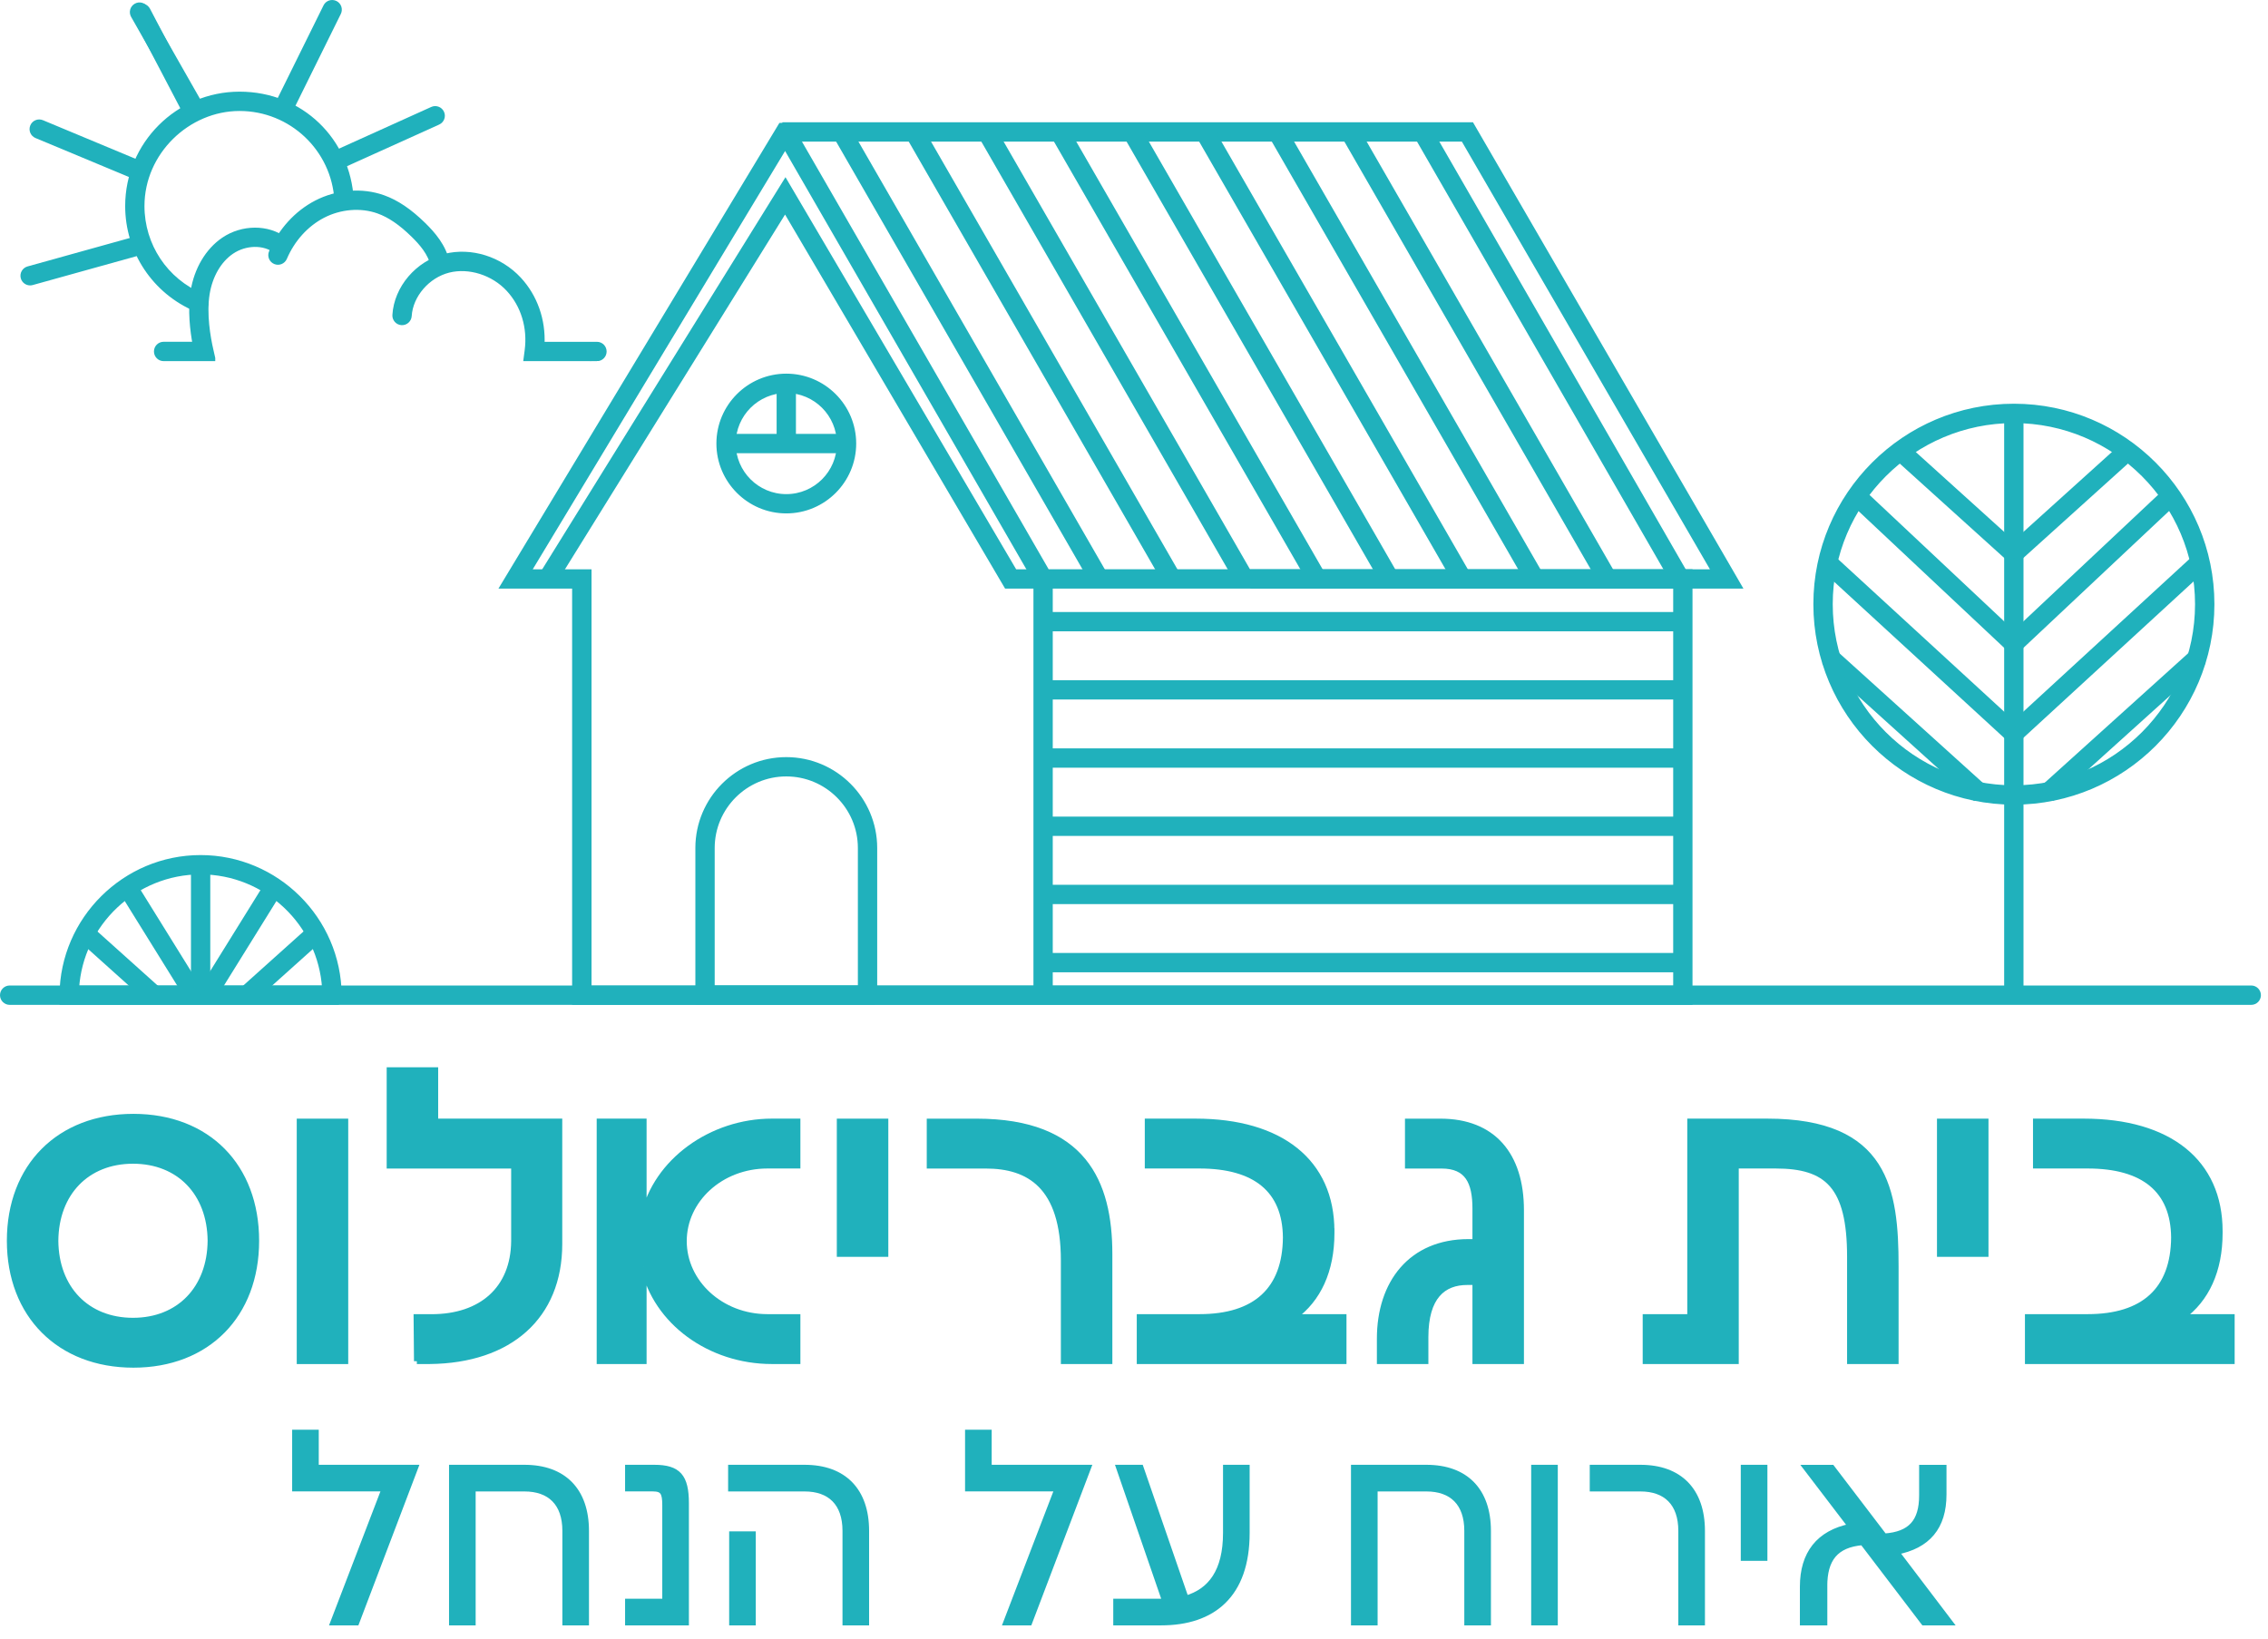 <svg xmlns="http://www.w3.org/2000/svg" width="119" height="86" viewBox="0 0 119 86" fill="none"><path d="M0.51 65.114C0.51 61.216 3.101 58.604 6.999 58.604C10.897 58.604 13.446 61.216 13.446 65.114C13.446 69.012 10.876 71.624 6.999 71.624C3.122 71.624 0.51 69.012 0.51 65.114ZM11.044 65.114C11.023 62.607 9.4 60.921 6.978 60.921C4.555 60.921 2.932 62.607 2.911 65.114C2.932 67.621 4.555 69.307 6.978 69.307C9.4 69.307 11.023 67.621 11.044 65.114Z" fill="#20B1BC" stroke="#20B1BC" stroke-width="0.3"></path><path d="M15.72 71.435V58.856H18.121V71.435H15.72Z" fill="#20B1BC" stroke="#20B1BC" stroke-width="0.3"></path><path d="M21.872 71.435L21.851 69.117H22.651C25.263 69.117 26.949 67.642 26.97 65.135V61.174H20.439V56.158H22.84V58.854H29.351V65.28C29.351 69.094 26.738 71.391 22.546 71.433H21.872V71.435Z" fill="#20B1BC" stroke="#20B1BC" stroke-width="0.3"></path><path d="M33.776 66.482V71.433H31.458V58.854H33.776V63.826C34.407 60.94 37.337 58.854 40.497 58.854H41.846V61.172H40.265C37.821 61.172 35.883 62.963 35.883 65.133C35.883 67.303 37.821 69.115 40.265 69.115H41.846V71.433H40.497C37.251 71.433 34.407 69.368 33.776 66.482Z" fill="#20B1BC" stroke="#20B1BC" stroke-width="0.3"></path><path d="M46.459 65.808H44.057V58.856H46.459V65.808Z" fill="#20B1BC" stroke="#20B1BC" stroke-width="0.3"></path><path d="M55.813 71.435V66.145C55.813 62.226 53.979 61.174 51.725 61.174H48.776V58.856H51.241C56.846 58.856 58.214 62.039 58.214 65.808V71.435H55.813Z" fill="#20B1BC" stroke="#20B1BC" stroke-width="0.3"></path><path d="M69.867 64.607V64.712C69.867 66.671 69.173 68.189 67.886 69.115H70.499V71.433H59.795V69.115H62.934C65.883 69.115 67.442 67.682 67.463 64.943C67.442 62.458 65.883 61.172 62.934 61.172H60.216V58.854H62.723C67.211 58.854 69.865 60.982 69.865 64.607H69.867Z" fill="#20B1BC" stroke="#20B1BC" stroke-width="0.3"></path><path d="M79.81 63.512V71.435H77.408V67.284H76.987C75.722 67.284 74.796 68.042 74.796 70.17V71.435H72.394V70.256C72.394 67.328 74.038 65.177 77.05 65.177H77.408V63.428C77.408 62.037 77.008 61.174 75.638 61.174H73.868V58.856H75.575C78.334 58.856 79.81 60.605 79.81 63.512Z" fill="#20B1BC" stroke="#20B1BC" stroke-width="0.3"></path><path d="M99.467 66.461V71.433H97.065V65.954C97.065 62.224 95.863 61.172 93.167 61.172H91.081V71.433H86.341V69.115H88.68V58.854H92.725C98.962 58.854 99.467 62.458 99.467 66.461Z" fill="#20B1BC" stroke="#20B1BC" stroke-width="0.3"></path><path d="M104.184 65.808H101.782V58.856H104.184V65.808Z" fill="#20B1BC" stroke="#20B1BC" stroke-width="0.3"></path><path d="M116.468 64.607V64.712C116.468 66.671 115.774 68.189 114.488 69.115H117.1V71.433H106.397V69.115H109.537C112.486 69.115 114.046 67.682 114.067 64.943C114.046 62.458 112.486 61.172 109.537 61.172H106.82V58.854H109.327C113.814 58.854 116.468 60.982 116.468 64.607Z" fill="#20B1BC" stroke="#20B1BC" stroke-width="0.3"></path><path d="M20.179 78.118H15.479V75.179H16.575V77.021H21.789L18.701 85.148H17.482L20.179 78.118Z" fill="#20B1BC" stroke="#20B1BC" stroke-width="0.3"></path><path d="M23.711 77.021H27.516C29.575 77.021 30.753 78.227 30.753 80.34V85.15H29.657V80.34C29.657 78.878 28.857 78.12 27.516 78.12H24.807V85.15H23.711V77.023V77.021Z" fill="#20B1BC" stroke="#20B1BC" stroke-width="0.3"></path><path d="M32.948 84.051H34.899V78.985C34.899 78.322 34.777 78.118 34.249 78.118H32.948V77.021H34.329C35.588 77.021 35.996 77.495 35.996 78.89V85.148H32.948V84.051Z" fill="#20B1BC" stroke="#20B1BC" stroke-width="0.3"></path><path d="M38.354 77.021H42.214C44.273 77.021 45.451 78.227 45.451 80.34V85.15H44.355V80.34C44.355 78.878 43.555 78.12 42.214 78.12H38.354V77.023V77.021ZM38.409 80.515H39.505V85.148H38.409V80.515Z" fill="#20B1BC" stroke="#20B1BC" stroke-width="0.3"></path><path d="M55.486 78.118H50.786V75.179H51.883V77.021H57.097L54.009 85.148H52.79L55.486 78.118Z" fill="#20B1BC" stroke="#20B1BC" stroke-width="0.3"></path><path d="M58.562 84.051H61.137L58.712 77.021H59.851L62.221 83.889C63.521 83.51 64.321 82.466 64.321 80.448V77.021H65.418V80.448C65.418 83.712 63.631 85.148 60.92 85.148H58.562V84.051Z" fill="#20B1BC" stroke="#20B1BC" stroke-width="0.3"></path><path d="M71.035 77.021H74.841C76.899 77.021 78.078 78.227 78.078 80.34V85.15H76.981V80.34C76.981 78.878 76.182 78.12 74.841 78.12H72.132V85.15H71.035V77.023V77.021Z" fill="#20B1BC" stroke="#20B1BC" stroke-width="0.3"></path><path d="M81.586 77.021V85.148H80.49V77.021H81.586Z" fill="#20B1BC" stroke="#20B1BC" stroke-width="0.3"></path><path d="M83.563 77.021H86.07C88.128 77.021 89.307 78.227 89.307 80.34V85.15H88.21V80.34C88.21 78.878 87.41 78.12 86.07 78.12H83.563V77.023V77.021Z" fill="#20B1BC" stroke="#20B1BC" stroke-width="0.3"></path><path d="M92.584 77.021V81.761H91.487V77.021H92.584Z" fill="#20B1BC" stroke="#20B1BC" stroke-width="0.3"></path><path d="M95.728 83.239V85.148H94.589V83.266C94.589 81.546 95.429 80.448 97.121 80.111L94.764 77.023H96.117L98.866 80.627C100.262 80.532 100.845 79.854 100.845 78.473V77.023H101.981V78.431C101.981 80.138 101.142 81.126 99.489 81.439L102.308 85.15H100.94L97.73 80.938C96.294 81.06 95.726 81.833 95.726 83.241L95.728 83.239Z" fill="#20B1BC" stroke="#20B1BC" stroke-width="0.3"></path><path d="M105.667 42.078C99.948 42.078 95.296 37.427 95.296 31.708C95.296 25.989 99.948 21.337 105.667 21.337C111.386 21.337 116.038 25.989 116.038 31.708C116.038 37.427 111.386 42.078 105.667 42.078ZM105.667 22.053C100.344 22.053 96.012 26.385 96.012 31.708C96.012 37.031 100.344 41.363 105.667 41.363C110.99 41.363 115.322 37.031 115.322 31.708C115.322 26.385 110.99 22.053 105.667 22.053Z" fill="#20B1BC" stroke="#20B1BC" stroke-width="0.3"></path><path d="M106.021 21.697H105.307V52.228H106.021V21.697Z" fill="#20B1BC" stroke="#20B1BC" stroke-width="0.3"></path><path d="M99.949 23.409L99.471 23.938L105.432 29.324L105.91 28.795L99.949 23.409Z" fill="#20B1BC" stroke="#20B1BC" stroke-width="0.3"></path><path d="M97.666 25.779L97.177 26.299L105.425 34.044L105.913 33.524L97.666 25.779Z" fill="#20B1BC" stroke="#20B1BC" stroke-width="0.3"></path><path d="M96.135 29.266L95.652 29.791L105.426 38.769L105.909 38.243L96.135 29.266Z" fill="#20B1BC" stroke="#20B1BC" stroke-width="0.3"></path><path d="M96.307 34.298L95.829 34.827L103.576 41.828L104.055 41.299L96.307 34.298Z" fill="#20B1BC" stroke="#20B1BC" stroke-width="0.3"></path><path d="M111.388 23.401L105.424 28.785L105.903 29.314L111.867 23.931L111.388 23.401Z" fill="#20B1BC" stroke="#20B1BC" stroke-width="0.3"></path><path d="M113.666 25.767L105.421 33.515L105.91 34.035L114.154 26.287L113.666 25.767Z" fill="#20B1BC" stroke="#20B1BC" stroke-width="0.3"></path><path d="M115.193 29.25L105.423 38.231L105.905 38.756L115.676 29.775L115.193 29.25Z" fill="#20B1BC" stroke="#20B1BC" stroke-width="0.3"></path><path d="M115.031 34.286L107.279 41.283L107.757 41.812L115.509 34.816L115.031 34.286Z" fill="#20B1BC" stroke="#20B1BC" stroke-width="0.3"></path><path d="M118.121 52.584H0.508C0.31 52.584 0.15 52.424 0.15 52.226C0.15 52.028 0.31 51.868 0.508 51.868H118.121C118.318 51.868 118.478 52.028 118.478 52.226C118.478 52.424 118.318 52.584 118.121 52.584Z" fill="#20B1BC" stroke="#20B1BC" stroke-width="0.3"></path><path d="M17.781 52.584H3.272V52.224C3.302 48.252 6.556 45.023 10.525 45.023C14.495 45.023 17.749 48.254 17.777 52.224V52.584H17.781ZM4 51.87H17.05C16.84 48.456 13.984 45.737 10.525 45.737C7.067 45.737 4.211 48.456 4 51.87Z" fill="#20B1BC" stroke="#20B1BC" stroke-width="0.3"></path><path d="M10.883 45.379H10.17V52.226H10.883V45.379Z" fill="#20B1BC" stroke="#20B1BC" stroke-width="0.3"></path><path d="M6.988 46.362L6.381 46.738L9.906 52.416L10.512 52.04L6.988 46.362Z" fill="#20B1BC" stroke="#20B1BC" stroke-width="0.3"></path><path d="M4.706 48.72L4.229 49.251L7.849 52.501L8.326 51.969L4.706 48.72Z" fill="#20B1BC" stroke="#20B1BC" stroke-width="0.3"></path><path d="M14.058 46.365L10.534 52.043L11.14 52.419L14.665 46.741L14.058 46.365Z" fill="#20B1BC" stroke="#20B1BC" stroke-width="0.3"></path><path d="M16.336 48.715L12.716 51.964L13.193 52.495L16.813 49.246L16.336 48.715Z" fill="#20B1BC" stroke="#20B1BC" stroke-width="0.3"></path><path d="M88.654 52.584H30.169V30.74H26.418L40.98 6.599L41.198 6.589C41.331 6.589 41.457 6.661 41.525 6.774L54.935 30.024H88.654V52.582V52.584ZM30.885 51.871H87.941V30.74H54.524L41.196 7.629L27.687 30.026H30.887V51.871H30.885ZM41.491 7.136L41.487 7.143C41.487 7.143 41.489 7.138 41.491 7.136Z" fill="#20B1BC" stroke="#20B1BC" stroke-width="0.3"></path><path d="M91.216 30.739H65.756V30.026H89.979L76.79 7.283H41.201V6.567H77.2L91.216 30.739Z" fill="#20B1BC" stroke="#20B1BC" stroke-width="0.3"></path><path d="M55.087 30.382H54.374V52.226H55.087V30.382Z" fill="#20B1BC" stroke="#20B1BC" stroke-width="0.3"></path><path d="M88.299 32.268H54.731V32.981H88.299V32.268Z" fill="#20B1BC" stroke="#20B1BC" stroke-width="0.3"></path><path d="M88.299 35.846H54.731V36.559H88.299V35.846Z" fill="#20B1BC" stroke="#20B1BC" stroke-width="0.3"></path><path d="M88.299 39.424H54.731V40.138H88.299V39.424Z" fill="#20B1BC" stroke="#20B1BC" stroke-width="0.3"></path><path d="M88.299 43.005H54.731V43.718H88.299V43.005Z" fill="#20B1BC" stroke="#20B1BC" stroke-width="0.3"></path><path d="M88.299 46.583H54.731V47.296H88.299V46.583Z" fill="#20B1BC" stroke="#20B1BC" stroke-width="0.3"></path><path d="M88.299 50.161H54.731V50.875H88.299V50.161Z" fill="#20B1BC" stroke="#20B1BC" stroke-width="0.3"></path><path d="M41.257 26.793C39.318 26.793 37.739 25.214 37.739 23.276C37.739 21.337 39.316 19.759 41.257 19.759C43.197 19.759 44.774 21.337 44.774 23.276C44.774 25.214 43.195 26.793 41.257 26.793ZM41.257 20.474C39.712 20.474 38.453 21.731 38.453 23.278C38.453 24.825 39.71 26.081 41.257 26.081C42.804 26.081 44.06 24.825 44.06 23.278C44.06 21.731 42.804 20.474 41.257 20.474Z" fill="#20B1BC" stroke="#20B1BC" stroke-width="0.3"></path><path d="M44.417 22.92H38.099V23.634H44.417V22.92Z" fill="#20B1BC" stroke="#20B1BC" stroke-width="0.3"></path><path d="M41.612 20.116H40.899V23.276H41.612V20.116Z" fill="#20B1BC" stroke="#20B1BC" stroke-width="0.3"></path><path d="M44.474 6.747L43.855 7.103L57.366 30.561L57.984 30.205L44.474 6.747Z" fill="#20B1BC" stroke="#20B1BC" stroke-width="0.3"></path><path d="M48.284 6.748L47.666 7.105L61.176 30.562L61.795 30.206L48.284 6.748Z" fill="#20B1BC" stroke="#20B1BC" stroke-width="0.3"></path><path d="M52.093 6.748L51.474 7.104L64.985 30.562L65.603 30.206L52.093 6.748Z" fill="#20B1BC" stroke="#20B1BC" stroke-width="0.3"></path><path d="M55.905 6.749L55.286 7.105L68.797 30.563L69.415 30.207L55.905 6.749Z" fill="#20B1BC" stroke="#20B1BC" stroke-width="0.3"></path><path d="M59.713 6.748L59.095 7.104L72.605 30.562L73.224 30.206L59.713 6.748Z" fill="#20B1BC" stroke="#20B1BC" stroke-width="0.3"></path><path d="M63.523 6.75L62.905 7.106L76.415 30.564L77.034 30.207L63.523 6.75Z" fill="#20B1BC" stroke="#20B1BC" stroke-width="0.3"></path><path d="M67.334 6.749L66.716 7.105L80.226 30.563L80.844 30.207L67.334 6.749Z" fill="#20B1BC" stroke="#20B1BC" stroke-width="0.3"></path><path d="M71.142 6.75L70.524 7.106L84.034 30.564L84.653 30.208L71.142 6.75Z" fill="#20B1BC" stroke="#20B1BC" stroke-width="0.3"></path><path d="M74.954 6.749L74.336 7.106L87.847 30.564L88.465 30.207L74.954 6.749Z" fill="#20B1BC" stroke="#20B1BC" stroke-width="0.3"></path><path d="M45.878 52.584H36.635V44.503C36.635 41.954 38.709 39.883 41.255 39.883C43.802 39.883 45.876 41.956 45.876 44.503V52.584H45.878ZM37.349 51.87H45.162V44.503C45.162 42.348 43.409 40.596 41.255 40.596C39.102 40.596 37.349 42.35 37.349 44.503V51.87Z" fill="#20B1BC" stroke="#20B1BC" stroke-width="0.3"></path><path d="M54.731 30.739H52.822L41.195 10.969L29.035 30.571L28.429 30.194L41.21 9.588L53.231 30.026H54.731V30.739Z" fill="#20B1BC" stroke="#20B1BC" stroke-width="0.3"></path><path d="M10.446 16.236C10.4 16.236 10.353 16.228 10.307 16.209C8.126 15.293 6.718 13.175 6.718 10.812C6.718 7.585 9.343 4.96 12.57 4.96C15.796 4.96 18.242 7.387 18.411 10.486C18.421 10.683 18.272 10.852 18.074 10.862C17.876 10.886 17.708 10.723 17.697 10.525C17.548 7.806 15.296 5.674 12.568 5.674C9.84 5.674 7.43 7.979 7.43 10.812C7.43 12.887 8.665 14.748 10.581 15.55C10.762 15.626 10.848 15.836 10.772 16.017C10.715 16.154 10.583 16.236 10.444 16.236H10.446Z" fill="#20B1BC" stroke="#20B1BC" stroke-width="0.3"></path><path d="M31.324 18.802H27.625L27.678 18.398C27.838 17.185 27.48 16.005 26.695 15.16C25.887 14.289 24.615 13.889 23.534 14.161C22.414 14.443 21.519 15.482 21.452 16.579C21.439 16.775 21.269 16.926 21.073 16.914C20.877 16.901 20.726 16.733 20.738 16.535C20.825 15.12 21.925 13.83 23.357 13.468C24.706 13.129 26.221 13.601 27.217 14.674C28.057 15.581 28.486 16.806 28.421 18.088H31.322C31.519 18.088 31.679 18.248 31.679 18.446C31.679 18.644 31.519 18.804 31.322 18.804L31.324 18.802Z" fill="#20B1BC" stroke="#20B1BC" stroke-width="0.3"></path><path d="M23.092 14.228C22.924 14.228 22.774 14.11 22.741 13.938C22.614 13.279 22.117 12.725 21.701 12.317C21.044 11.675 20.459 11.275 19.857 11.06C18.941 10.732 17.847 10.82 16.931 11.296C16.049 11.755 15.331 12.548 14.912 13.529C14.835 13.71 14.624 13.794 14.443 13.716C14.262 13.639 14.178 13.428 14.256 13.247C14.74 12.115 15.573 11.197 16.601 10.662C17.691 10.096 18.996 9.993 20.099 10.387C20.802 10.639 21.469 11.09 22.202 11.805C22.694 12.287 23.279 12.948 23.444 13.803C23.481 13.996 23.353 14.184 23.159 14.222C23.136 14.226 23.113 14.228 23.092 14.228Z" fill="#20B1BC" stroke="#20B1BC" stroke-width="0.3"></path><path d="M11.144 18.802H8.586C8.388 18.802 8.228 18.642 8.228 18.444C8.228 18.246 8.388 18.086 8.586 18.086H10.26C10.121 17.347 9.992 16.272 10.148 15.299C10.333 14.146 10.916 13.163 11.744 12.599C12.718 11.936 14.048 11.93 14.907 12.58C15.065 12.7 15.095 12.923 14.977 13.081C14.857 13.237 14.633 13.268 14.476 13.15C13.855 12.679 12.874 12.696 12.143 13.19C11.476 13.643 11.007 14.453 10.851 15.413C10.678 16.482 10.897 17.72 11.045 18.364L11.144 18.8V18.802Z" fill="#20B1BC" stroke="#20B1BC" stroke-width="0.3"></path><path d="M10.102 5.878C9.978 5.878 9.858 5.813 9.791 5.697L7.01 0.812C6.914 0.641 6.972 0.422 7.145 0.325C7.316 0.226 7.534 0.288 7.631 0.46L10.412 5.346C10.509 5.516 10.45 5.735 10.277 5.832C10.222 5.863 10.161 5.878 10.1 5.878H10.102Z" fill="#20B1BC" stroke="#20B1BC" stroke-width="0.3"></path><path d="M7.244 9.296C7.198 9.296 7.152 9.288 7.108 9.269L1.919 7.105C1.738 7.029 1.652 6.821 1.728 6.638C1.803 6.455 2.014 6.371 2.195 6.446L7.383 8.61C7.564 8.686 7.651 8.894 7.575 9.077C7.518 9.214 7.385 9.296 7.244 9.296Z" fill="#20B1BC" stroke="#20B1BC" stroke-width="0.3"></path><path d="M1.579 14.828C1.424 14.828 1.281 14.725 1.236 14.567C1.184 14.377 1.295 14.18 1.485 14.127L6.901 12.62C7.09 12.565 7.288 12.679 7.34 12.868C7.393 13.058 7.281 13.255 7.092 13.308L1.676 14.815C1.645 14.824 1.611 14.828 1.579 14.828Z" fill="#20B1BC" stroke="#20B1BC" stroke-width="0.3"></path><path d="M10.028 6.03C9.899 6.03 9.775 5.96 9.712 5.838L7.104 0.858C7.011 0.683 7.081 0.466 7.255 0.376C7.43 0.283 7.645 0.353 7.737 0.527L10.345 5.508C10.438 5.682 10.369 5.899 10.194 5.99C10.141 6.017 10.084 6.03 10.028 6.03Z" fill="#20B1BC" stroke="#20B1BC" stroke-width="0.3"></path><path d="M14.939 5.903C14.886 5.903 14.831 5.891 14.781 5.865C14.604 5.779 14.533 5.564 14.619 5.388L17.109 0.349C17.195 0.172 17.41 0.1 17.587 0.187C17.763 0.273 17.835 0.488 17.749 0.664L15.259 5.703C15.198 5.83 15.069 5.901 14.939 5.901V5.903Z" fill="#20B1BC" stroke="#20B1BC" stroke-width="0.3"></path><path d="M17.712 8.747C17.576 8.747 17.447 8.669 17.386 8.536C17.304 8.358 17.386 8.145 17.565 8.065L22.688 5.75C22.867 5.668 23.08 5.75 23.16 5.929C23.242 6.107 23.16 6.32 22.981 6.4L17.858 8.715C17.809 8.736 17.761 8.747 17.71 8.747H17.712Z" fill="#20B1BC" stroke="#20B1BC" stroke-width="0.3"></path></svg>